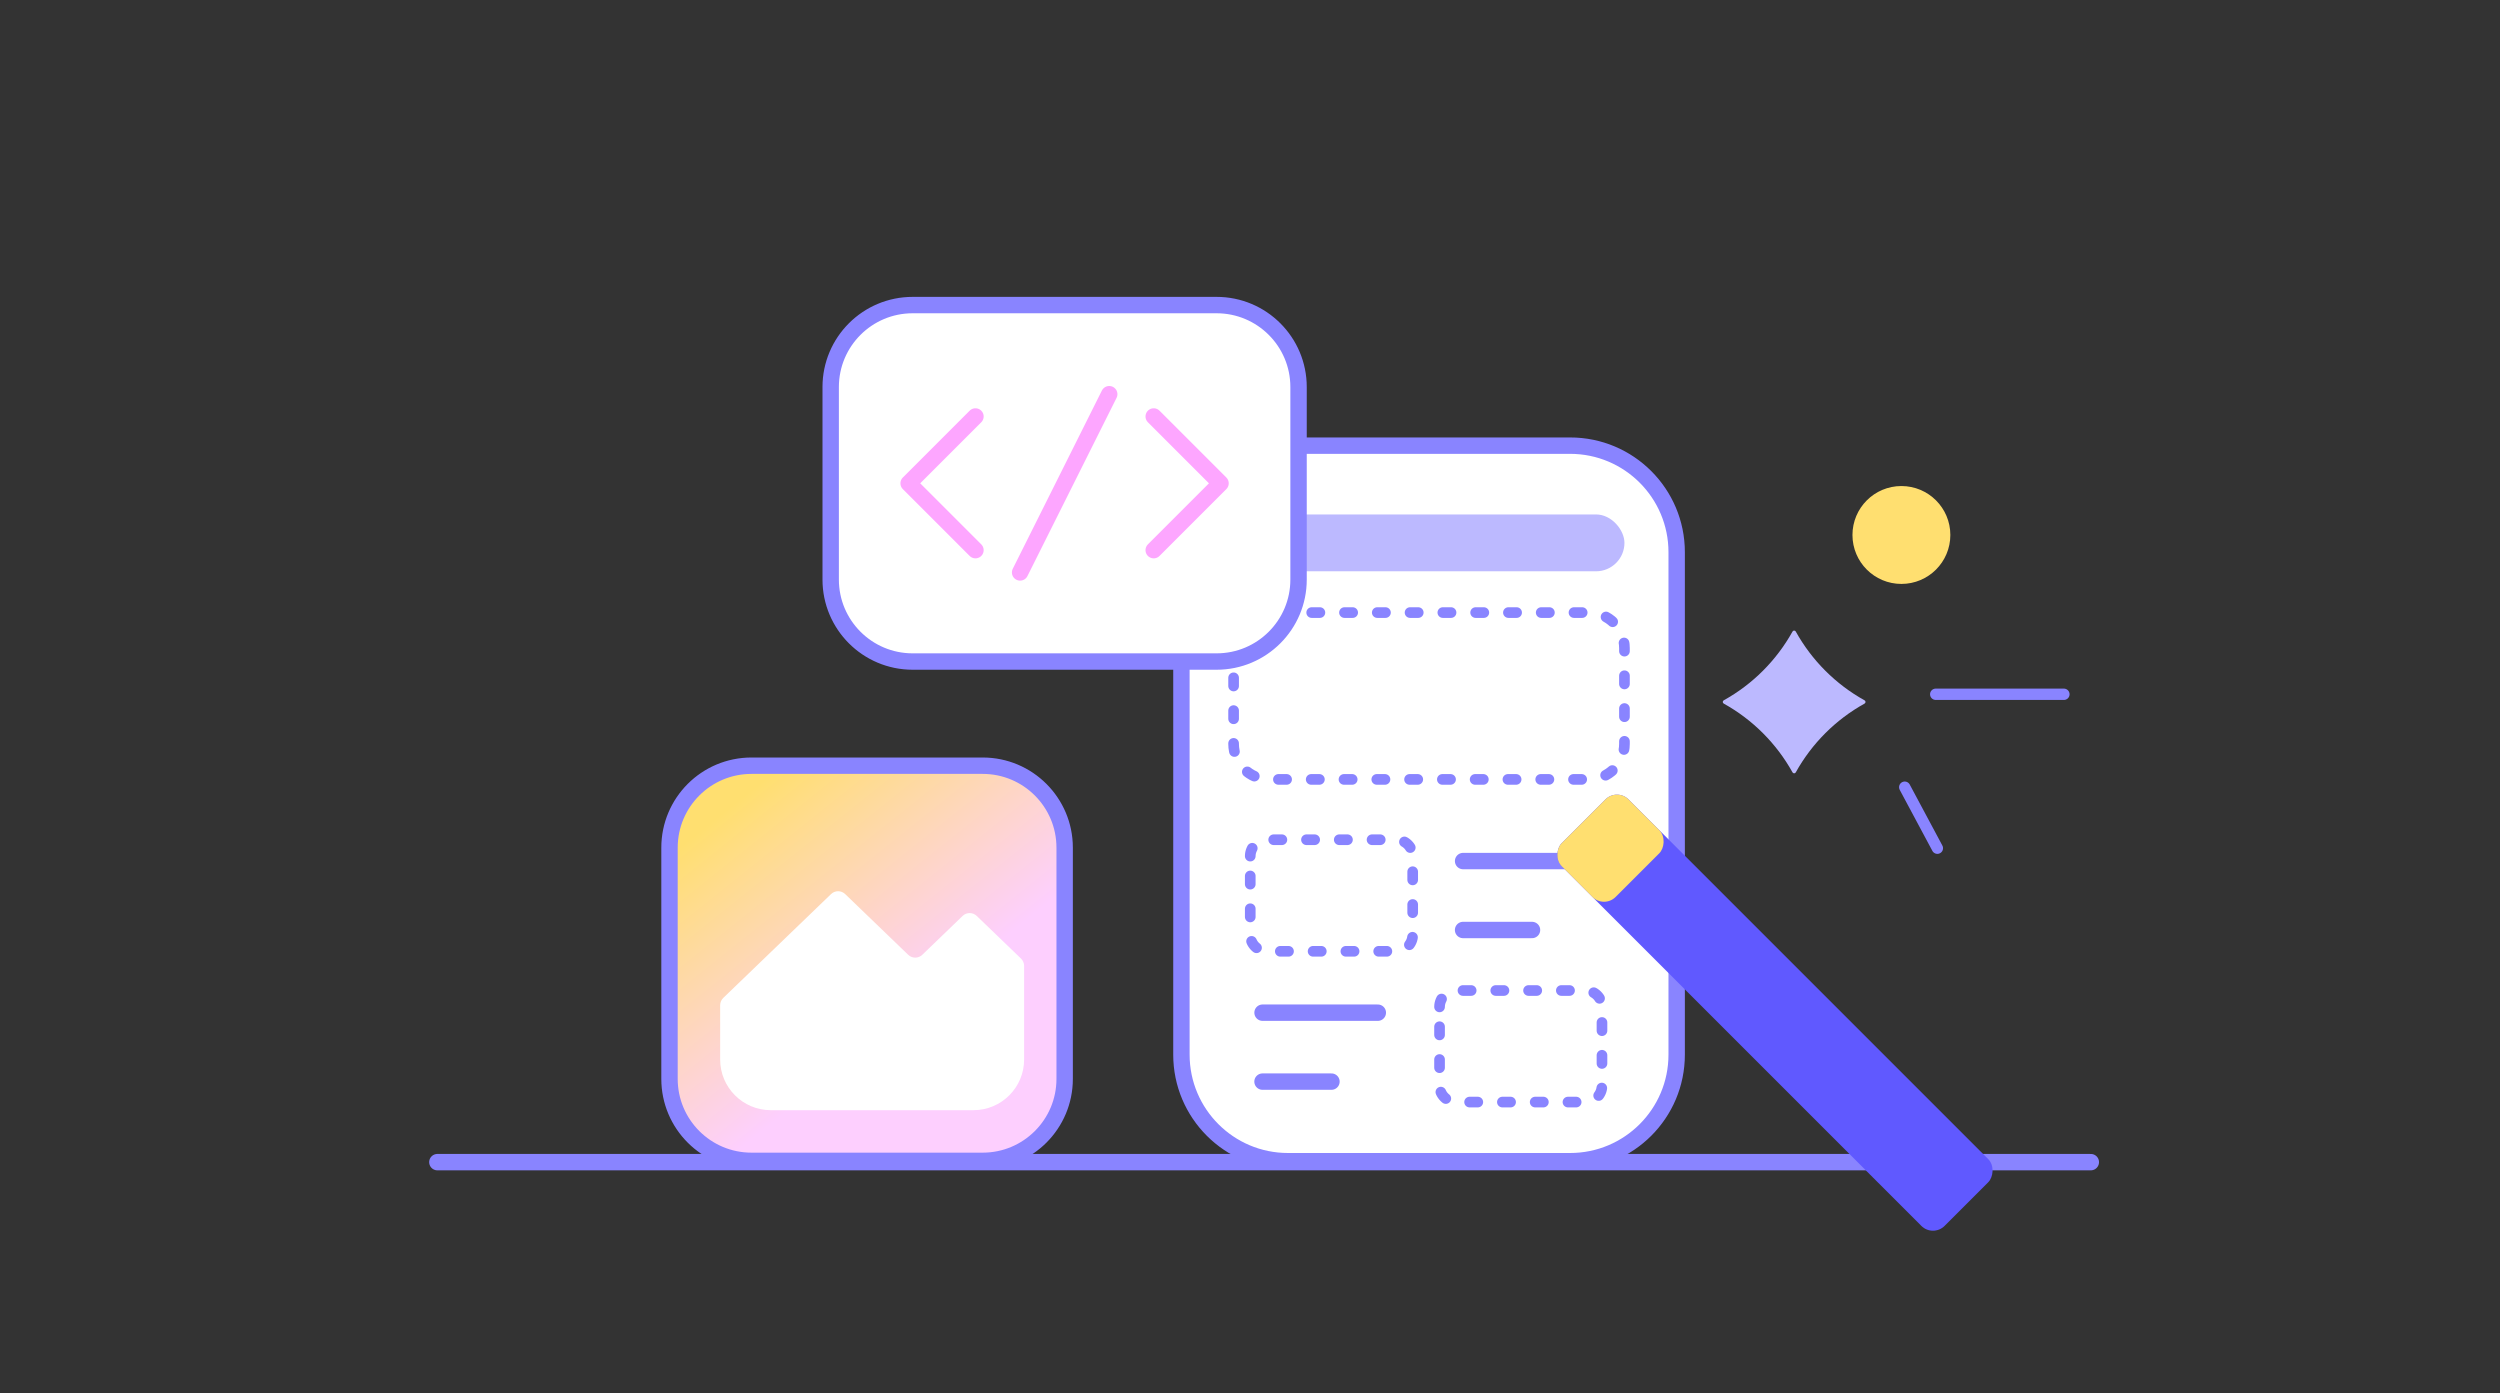 <svg width="305" height="170" viewBox="0 0 305 170" fill="none" xmlns="http://www.w3.org/2000/svg">
<rect x="0" y="0" width="305" height="170" fill="#333333" stroke="none"/>
<path d="M255.08 141.781L53.359 141.781" stroke="#8984FF" stroke-width="2" stroke-linecap="round"/>
<path d="M144.133 67.369C144.133 60.189 149.953 54.369 157.133 54.369H191.554C198.733 54.369 204.554 60.189 204.554 67.369V128.666C204.554 135.845 198.733 141.666 191.554 141.666H157.133C149.953 141.666 144.133 135.845 144.133 128.666V67.369Z" fill="white" stroke="#8984FF" stroke-width="2"/>
<path d="M150.5 79.069C150.5 76.675 152.441 74.734 154.835 74.734H193.848C196.242 74.734 198.183 76.675 198.183 79.069V90.753C198.183 93.147 196.242 95.088 193.848 95.088H154.835C152.441 95.088 150.5 93.147 150.5 90.753V79.069Z" fill="white" stroke="#8984FF" stroke-width="1.3" stroke-linecap="round" stroke-dasharray="1 3"/>
<path d="M175.625 122.842C175.625 121.737 176.52 120.842 177.625 120.842H193.441C194.546 120.842 195.441 121.737 195.441 122.842V132.453C195.441 133.558 194.546 134.453 193.441 134.453H177.625C176.52 134.453 175.625 133.558 175.625 132.453V122.842Z" fill="white" stroke="#8984FF" stroke-width="1.3" stroke-linecap="round" stroke-dasharray="1 3"/>
<path d="M152.531 104.447C152.531 103.343 153.427 102.447 154.531 102.447H170.348C171.452 102.447 172.348 103.343 172.348 104.447V114.059C172.348 115.163 171.452 116.059 170.348 116.059H154.531C153.427 116.059 152.531 115.163 152.531 114.059V104.447Z" fill="white" stroke="#8984FF" stroke-width="1.3" stroke-linecap="round" stroke-dasharray="1 3"/>
<rect x="150.5" y="62.762" width="47.683" height="6.936" rx="3.468" fill="#BCB9FF"/>
<path d="M101.344 47.219C101.344 41.696 105.821 37.219 111.344 37.219H148.424C153.947 37.219 158.424 41.696 158.424 47.219V70.708C158.424 76.231 153.947 80.708 148.424 80.708H111.344C105.821 80.708 101.344 76.231 101.344 70.708V47.219Z" fill="white" stroke="#8984FF" stroke-width="2"/>
<path d="M119.006 50.81L110.852 58.965L119.006 67.119" stroke="#FDA6FF" stroke-width="2" stroke-linecap="round" stroke-linejoin="round"/>
<path d="M140.752 50.81L148.906 58.965L140.752 67.119" stroke="#FDA6FF" stroke-width="2" stroke-linecap="round" stroke-linejoin="round"/>
<path d="M135.326 48.092L124.453 69.837" stroke="#FDA6FF" stroke-width="2" stroke-linecap="round" stroke-linejoin="round"/>
<path d="M81.68 103.416C81.68 97.893 86.157 93.416 91.68 93.416H119.888C125.41 93.416 129.888 97.893 129.888 103.416V131.624C129.888 137.147 125.41 141.624 119.888 141.624H91.68C86.157 141.624 81.68 137.147 81.68 131.624V103.416Z" fill="url(#paint0_linear_3310_59897)" stroke="#8984FF" stroke-width="2"/>
<path d="M101.392 109.074L88.238 121.747C87.996 121.98 87.859 122.301 87.859 122.637V129.262C87.859 132.675 90.626 135.442 94.04 135.442H118.762C122.175 135.442 124.942 132.675 124.942 129.262V117.838C124.942 117.503 124.806 117.181 124.564 116.948L119.158 111.74C118.68 111.279 117.922 111.279 117.443 111.74L112.517 116.487C112.038 116.948 111.28 116.948 110.801 116.487L106.954 112.78L103.107 109.074C102.629 108.613 101.871 108.613 101.392 109.074Z" fill="white"/>
<path d="M192.562 105.049L178.498 105.049" stroke="#8984FF" stroke-width="2" stroke-linecap="round"/>
<path d="M168.094 123.547L154.03 123.547" stroke="#8984FF" stroke-width="2" stroke-linecap="round"/>
<path d="M186.906 113.459L178.495 113.459" stroke="#8984FF" stroke-width="2" stroke-linecap="round"/>
<path d="M162.438 131.957L154.026 131.957" stroke="#8984FF" stroke-width="2" stroke-linecap="round"/>
<path d="M251.797 84.702L236.158 84.701" stroke="#8984FF" stroke-width="1.383" stroke-linecap="round"/>
<path d="M236.359 103.481L233.589 98.303L232.377 96.038" stroke="#8984FF" stroke-width="1.383" stroke-linecap="round"/>
<circle cx="5.971" cy="5.971" r="5.971" transform="matrix(1 0 0 -1 226 71.239)" fill="#FFDF70"/>
<path d="M227.478 85.441C227.631 85.527 227.631 85.75 227.478 85.836C223.949 87.794 221.035 90.714 219.083 94.231C218.997 94.385 218.774 94.385 218.688 94.231C216.736 90.714 213.822 87.794 210.293 85.836C210.139 85.75 210.139 85.527 210.293 85.441C213.822 83.483 216.736 80.562 218.688 77.046C218.774 76.892 218.997 76.892 219.083 77.046C221.035 80.562 223.949 83.483 227.478 85.441Z" fill="#BCB9FF"/>
<rect x="197.271" y="96.117" width="66.051" height="11.531" rx="2" transform="rotate(45 197.271 96.117)" fill="#6059FF"/>
<rect x="197.271" y="96.117" width="9.296" height="11.531" rx="2" transform="rotate(45 197.271 96.117)" fill="#FFDF70"/>
<defs>
<linearGradient id="paint0_linear_3310_59897" x1="125.21" y1="141.623" x2="79.612" y2="84.528" gradientUnits="userSpaceOnUse">
<stop offset="0.314" stop-color="#FDCFFE"/>
<stop offset="0.77" stop-color="#FFDF70"/>
</linearGradient>
</defs>
</svg>
